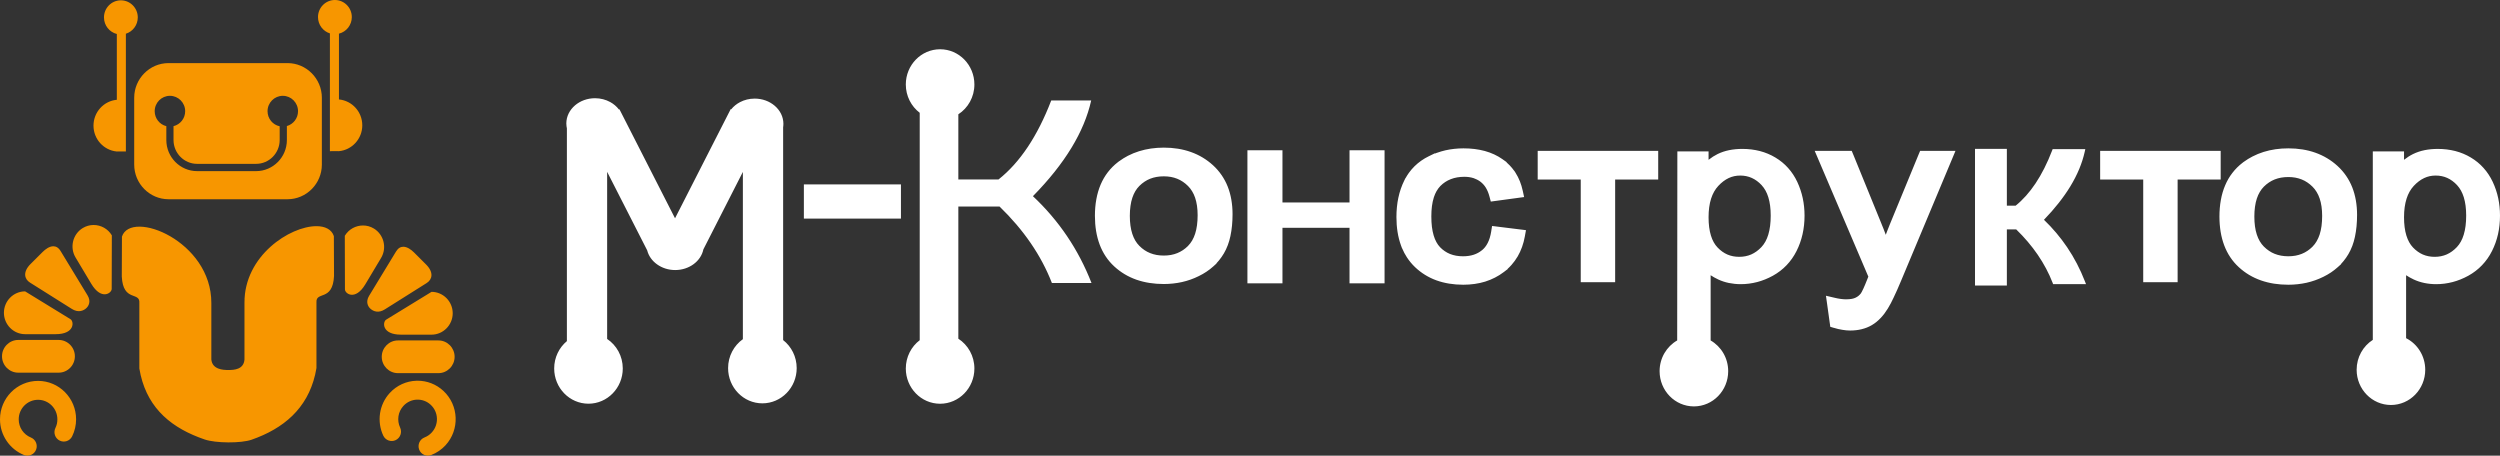 <?xml version="1.0" encoding="UTF-8"?> <svg xmlns="http://www.w3.org/2000/svg" width="812" height="148" viewBox="0 0 812 148" fill="none"><rect x="0" y="0" width="812" height="148" fill="#333333" stroke="none"/> <path fill-rule="evenodd" clip-rule="evenodd" d="M104.539 53.461V31.746C104.539 25.559 99.526 20.497 93.401 20.497H54.73C48.604 20.497 43.591 25.559 43.591 31.746V53.461C43.591 59.649 48.604 64.712 54.73 64.712H93.401C99.526 64.712 104.539 59.649 104.539 53.461ZM128.632 81.692L119.893 96.066C118.669 98.066 119.525 99.614 120.394 100.345C121.252 101.067 122.873 101.854 125.039 100.458L138.601 91.921C140.354 90.818 141.011 88.522 138.374 85.891L134.45 81.973C133.564 81.091 132.264 80.144 130.992 80.144C130.149 80.144 129.319 80.56 128.632 81.692ZM111.991 76.59L112.037 93.991C112.04 95.39 115.398 97.803 118.664 92.335L123.779 83.773C125.738 80.499 124.683 76.206 121.44 74.231C120.335 73.555 119.112 73.236 117.905 73.236C115.566 73.236 113.279 74.432 111.991 76.59ZM130.258 108.698H140.16C143.944 108.698 147.041 105.569 147.041 101.744C147.041 97.922 143.944 94.793 140.16 94.793L125.43 103.821C124.249 104.548 123.935 108.698 130.258 108.698ZM142.4 110.572H129.251C126.359 110.572 123.993 112.964 123.993 115.884C123.993 118.807 126.359 121.198 129.251 121.198H142.4C145.293 121.198 147.66 118.807 147.66 115.884C147.66 112.964 145.293 110.572 142.4 110.572ZM135.653 123.657H135.585C135.447 123.658 135.307 123.661 135.17 123.667C132.007 123.788 128.894 125.131 126.575 127.659C124.846 129.547 123.802 131.851 123.438 134.247C123.069 136.695 123.425 139.234 124.492 141.505C125.215 143.027 127.022 143.673 128.532 142.944C130.037 142.214 130.676 140.389 129.955 138.866C129.413 137.713 129.235 136.422 129.424 135.171C129.604 133.978 130.139 132.812 131.037 131.832C132.215 130.545 133.798 129.865 135.401 129.803C137.005 129.74 138.636 130.297 139.909 131.489C141.185 132.677 141.853 134.279 141.916 135.896C141.98 137.519 141.428 139.164 140.25 140.45C139.906 140.824 139.539 141.144 139.153 141.41C138.761 141.678 138.338 141.901 137.895 142.074C136.328 142.678 135.549 144.445 136.144 146.028C136.742 147.607 138.496 148.4 140.058 147.794C140.944 147.452 141.787 147.006 142.571 146.47C143.359 145.931 144.077 145.312 144.71 144.625C147.028 142.096 148.111 138.855 147.991 135.662C147.871 132.47 146.543 129.323 144.041 126.981C141.664 124.76 138.656 123.657 135.653 123.657ZM103.288 5.546C103.288 8.04 104.912 10.148 107.152 10.847V49.099L109.792 49.097L110.093 49.1C114.341 48.704 117.671 45.096 117.671 40.701C117.671 36.304 114.341 32.693 110.093 32.3V10.933C112.488 10.334 114.267 8.151 114.267 5.546C114.267 2.484 111.809 0 108.775 0C105.744 0 103.288 2.484 103.288 5.546ZM13.869 81.817L9.94 85.733C7.303 88.367 7.962 90.66 9.713 91.766L23.275 100.301C25.441 101.696 27.062 100.909 27.922 100.188C28.79 99.458 29.648 97.909 28.421 95.909L19.683 81.537C18.993 80.405 18.163 79.988 17.321 79.988C16.053 79.988 14.752 80.935 13.869 81.817ZM30.41 73.078H30.353C29.162 73.088 27.959 73.409 26.873 74.073C23.632 76.048 22.578 80.342 24.535 83.62L29.65 92.179C32.915 97.646 36.275 95.232 36.279 93.834L36.323 76.434C35.032 74.276 32.748 73.078 30.41 73.078ZM8.156 108.541H18.058C24.378 108.541 24.065 104.39 22.884 103.666L8.156 94.636C4.37 94.636 1.273 97.766 1.273 101.59C1.273 105.413 4.37 108.541 8.156 108.541ZM5.914 121.041H19.062C21.957 121.041 24.321 118.651 24.321 115.727C24.321 112.806 21.957 110.416 19.062 110.416H5.914C3.023 110.416 0.652 112.806 0.652 115.727C0.652 118.651 3.023 121.041 5.914 121.041ZM3.621 127.369C1.385 129.629 0 132.75 0 136.196C0 138.771 0.786 141.174 2.133 143.182C3.509 145.234 5.474 146.849 7.787 147.784C9.34 148.406 11.103 147.636 11.717 146.066C12.335 144.498 11.576 142.72 10.022 142.096C8.851 141.623 7.846 140.799 7.146 139.753C6.474 138.752 6.078 137.529 6.078 136.196C6.078 134.444 6.787 132.857 7.919 131.709C9.057 130.565 10.628 129.852 12.36 129.852C14.095 129.852 15.664 130.565 16.799 131.709C17.938 132.857 18.636 134.444 18.636 136.196C18.636 136.705 18.587 137.194 18.48 137.652C18.369 138.119 18.211 138.572 18 139.002C17.261 140.52 17.876 142.355 19.379 143.104C20.878 143.853 22.697 143.231 23.438 141.713C23.856 140.855 24.179 139.954 24.393 139.021C24.609 138.083 24.718 137.132 24.718 136.196C24.718 132.75 23.336 129.629 21.099 127.369C18.862 125.11 15.773 123.712 12.36 123.712C8.946 123.712 5.858 125.11 3.621 127.369ZM79.407 98.283V116.741C79.165 120.023 76.061 120.178 74.157 120.178C72.473 120.178 68.935 120.023 68.643 116.741V98.44C68.741 78.282 42.578 67.917 39.608 76.842L39.557 89.808C39.977 98.22 45.545 94.581 45.26 98.44V119.689C45.383 120.434 45.53 121.161 45.693 121.865C48.304 132.965 55.949 139.137 66.467 142.738C70.073 143.973 78.305 144.013 81.702 142.825C92.124 139.182 99.758 132.737 102.352 121.709C102.519 121.003 102.667 120.276 102.787 119.532V98.283C102.504 94.424 108.07 98.064 108.492 89.655L108.439 76.685C107.708 74.487 105.57 73.459 102.764 73.459C94.175 73.459 79.331 83.09 79.407 98.283ZM39.135 0.107C36.162 0.175 33.772 2.636 33.772 5.655C33.772 8.259 35.549 10.446 37.944 11.04V32.407C33.697 32.801 30.365 36.41 30.365 40.806C30.365 45.203 33.697 48.814 37.944 49.208L38.244 49.205H40.885V10.955C43.123 10.255 44.751 8.146 44.751 5.655C44.751 2.636 42.359 0.175 39.384 0.107H39.135ZM93.178 40.937V45.495C93.178 48.27 92.055 50.792 90.246 52.619L90.244 52.617C88.43 54.446 85.934 55.581 83.19 55.581H64.011C61.263 55.581 58.766 54.448 56.957 52.619C55.148 50.792 54.025 48.27 54.025 45.495V40.977C51.855 40.448 50.244 38.475 50.244 36.121C50.244 33.36 52.459 31.122 55.193 31.122C57.927 31.122 60.145 33.36 60.145 36.121C60.145 38.475 58.532 40.448 56.361 40.977V45.495C56.361 47.617 57.224 49.549 58.611 50.949C59.996 52.348 61.91 53.218 64.011 53.218H83.19C85.297 53.218 87.208 52.351 88.592 50.954V50.949C89.978 49.549 90.84 47.617 90.84 45.495V41.015C88.59 40.545 86.898 38.533 86.898 36.121C86.898 33.36 89.117 31.122 91.85 31.122C94.585 31.122 96.801 33.36 96.801 36.121C96.801 38.417 95.269 40.352 93.178 40.937Z" fill="#F79600"></path> <path fill-rule="evenodd" clip-rule="evenodd" d="M262.461 59.888H291.264H292.627V61.286V69.6V71.009H291.264H262.461H261.098V69.6V61.286V59.888H262.461ZM366.968 70.112C366.968 72.375 367.237 74.331 367.773 75.969C368.288 77.544 369.05 78.841 370.061 79.857L370.069 79.862C370.589 80.391 371.149 80.85 371.737 81.246C372.319 81.636 372.939 81.962 373.58 82.214C374.232 82.477 374.927 82.671 375.666 82.809C376.399 82.942 377.186 83.005 378.01 83.005C378.813 83.005 379.592 82.942 380.319 82.809C381.044 82.671 381.734 82.477 382.381 82.214C383.017 81.954 383.637 81.628 384.222 81.237C384.766 80.875 385.28 80.449 385.765 79.979L385.776 79.965L385.801 79.954L385.887 79.854C386.388 79.345 386.83 78.764 387.207 78.124V78.122C387.595 77.45 387.924 76.719 388.177 75.931C388.444 75.106 388.649 74.187 388.783 73.186C388.918 72.189 388.991 71.091 388.991 69.898C388.991 68.797 388.918 67.768 388.783 66.827C388.644 65.883 388.441 65.012 388.175 64.231C387.921 63.471 387.592 62.766 387.196 62.121C386.819 61.487 386.372 60.917 385.871 60.419C385.348 59.893 384.787 59.432 384.197 59.035C383.612 58.64 382.998 58.313 382.362 58.059C381.716 57.798 381.023 57.597 380.306 57.467H380.301C379.578 57.334 378.811 57.273 378.01 57.273C377.178 57.273 376.393 57.331 375.658 57.467C374.927 57.597 374.232 57.793 373.58 58.048C372.934 58.305 372.313 58.631 371.737 59.017C371.147 59.409 370.587 59.868 370.061 60.392C369.565 60.892 369.126 61.46 368.746 62.098C368.364 62.749 368.035 63.465 367.784 64.24C367.514 65.048 367.307 65.95 367.178 66.924C367.041 67.893 366.968 68.958 366.968 70.112ZM355.628 70.101C355.628 68.208 355.782 66.412 356.09 64.716C356.397 63.017 356.863 61.437 357.477 59.979C358.102 58.51 358.889 57.148 359.838 55.922C360.789 54.683 361.896 53.587 363.138 52.633L363.5 52.356H363.516C364.429 51.689 365.389 51.092 366.383 50.577H366.391C367.523 49.996 368.722 49.504 369.967 49.119C371.214 48.729 372.513 48.435 373.85 48.241C375.2 48.051 376.59 47.948 378.01 47.948C381.211 47.948 384.146 48.424 386.819 49.379C389.506 50.331 391.896 51.773 393.987 53.676C395.032 54.63 395.962 55.693 396.765 56.866H396.77C397.565 58.023 398.237 59.274 398.764 60.61C399.281 61.916 399.675 63.338 399.939 64.849C400.198 66.354 400.332 67.92 400.332 69.553C400.332 70.826 400.274 72.068 400.16 73.269C400.044 74.464 399.874 75.587 399.648 76.636H399.653C399.424 77.702 399.133 78.709 398.783 79.647H398.778C398.425 80.601 398.002 81.481 397.525 82.292C397.048 83.108 396.517 83.86 395.951 84.552C395.681 84.887 395.399 85.214 395.103 85.521L395.145 85.565L394.06 86.55C393.394 87.15 392.661 87.721 391.861 88.252C391.092 88.766 390.254 89.248 389.363 89.679C388.482 90.117 387.589 90.496 386.693 90.809C385.776 91.135 384.847 91.401 383.906 91.611C382.979 91.816 382.009 91.981 381.01 92.084H381.007C380.005 92.192 378.999 92.25 378.01 92.25C376.391 92.25 374.836 92.131 373.357 91.899C371.869 91.666 370.452 91.312 369.107 90.847C367.754 90.365 366.472 89.771 365.281 89.057C364.087 88.346 362.96 87.502 361.921 86.544C360.856 85.566 359.932 84.486 359.145 83.307C358.358 82.128 357.698 80.842 357.175 79.45C356.661 78.077 356.27 76.606 356.014 75.04C355.755 73.473 355.628 71.825 355.628 70.101ZM219.25 70.902L236.805 36.476L237.344 35.427L237.511 35.487C238.271 34.547 239.241 33.759 240.365 33.172C241.758 32.441 243.388 32.024 245.129 32.024C247.646 32.024 249.944 32.909 251.62 34.345C253.369 35.836 254.449 37.917 254.449 40.228C254.449 40.404 254.439 40.609 254.417 40.858C254.398 41.033 254.382 41.188 254.361 41.329V110.46C257.036 112.549 258.764 115.849 258.764 119.567C258.764 125.884 253.771 131.006 247.622 131.006C241.47 131.006 236.485 125.884 236.485 119.567C236.485 115.667 238.384 112.226 241.284 110.162V55.839L228.46 80.993C228.061 82.919 226.908 84.604 225.275 85.802H225.278C223.666 86.991 221.569 87.711 219.295 87.711C217.061 87.711 215 87.011 213.392 85.849C211.817 84.72 210.67 83.137 210.209 81.32L210.207 81.314L197.199 55.811V110.088C200.254 112.126 202.277 115.661 202.277 119.679C202.277 125.996 197.284 131.123 191.137 131.123C184.982 131.123 180 125.996 180 119.679C180 116.093 181.608 112.892 184.125 110.796V110.475V41.675C184.074 41.456 184.033 41.235 184.006 41.002C183.966 40.679 183.944 40.374 183.944 40.103C183.944 37.79 185.028 35.709 186.768 34.221C188.447 32.782 190.749 31.902 193.268 31.902C195.068 31.902 196.76 32.356 198.194 33.142C199.32 33.759 200.284 34.589 201.026 35.557L201.193 35.493L201.759 36.597L219.25 70.902ZM651.828 66.811H654.251H654.671C657.034 64.91 659.193 62.489 661.143 59.567C663.154 56.554 664.957 52.993 666.53 48.882L666.7 48.438H667.163H676.46H677.312L677.12 49.293C676.293 53.015 674.735 56.764 672.437 60.538C670.252 64.127 667.4 67.744 663.881 71.388C666.726 74.121 669.233 77.093 671.41 80.311C673.709 83.714 675.633 87.402 677.166 91.337L677.543 92.297H676.541H667.317H666.856L666.692 91.857C665.463 88.7 663.849 85.665 661.852 82.74C659.893 79.882 657.565 77.131 654.862 74.506H654.251H651.828V92.046V92.746H651.146H642.16H641.481V92.046V49.056V48.358H642.16H651.146H651.828V49.056V66.811ZM406.458 48.814H415.245H415.863H416.544V49.514V50.073V65.759H438.325V50.073V49.514V48.814H439.007H439.621H448.408H449.025H449.704V49.514V50.073V90.783V91.336V92.036H449.025H448.408H439.621H439.007H438.325V91.336V90.783V73.998H416.544V90.783V91.336V92.036H415.863H415.245H406.458H405.841H405.162V91.336V90.783V50.073V49.514V48.814H405.841H406.458ZM311.269 37.124V58.29H324.316C331.274 52.779 336.984 44.226 341.438 32.638H354.415C352.16 42.812 345.852 53.174 335.494 63.719C343.933 71.644 350.282 81.037 354.521 91.917H341.656C338.175 82.954 332.5 74.679 324.645 67.073H311.269V110.008C314.4 112.033 316.483 115.614 316.483 119.697C316.483 126.009 311.492 131.136 305.346 131.136C299.192 131.136 294.207 126.009 294.207 119.697C294.207 115.925 295.983 112.581 298.723 110.496V36.635C295.983 34.551 294.207 31.207 294.207 27.438C294.207 21.119 299.192 16 305.346 16C311.492 16 316.483 21.119 316.483 27.438C316.483 31.517 314.4 35.099 311.269 37.124ZM780.829 70.567C780.829 72.874 781.085 74.864 781.602 76.53C782.092 78.106 782.804 79.39 783.741 80.379C784.725 81.405 785.797 82.168 786.951 82.672C788.106 83.168 789.389 83.419 790.78 83.419C792.2 83.419 793.507 83.159 794.692 82.641C795.883 82.119 796.985 81.319 797.994 80.254C798.971 79.216 799.723 77.877 800.216 76.237C800.753 74.51 801.014 72.434 801.014 70.019C801.014 67.731 800.755 65.747 800.241 64.076C799.747 62.49 799.026 61.181 798.066 60.152V60.141C797.091 59.095 796.013 58.304 794.857 57.786C793.712 57.275 792.464 57.02 791.103 57.02C789.772 57.02 788.524 57.288 787.369 57.833C786.177 58.392 785.048 59.245 783.992 60.381C782.96 61.494 782.176 62.878 781.653 64.526C781.106 66.242 780.829 68.262 780.829 70.567ZM781.502 109.84C785.184 111.708 787.718 115.602 787.718 120.101C787.718 126.418 782.725 131.54 776.576 131.54C770.425 131.54 765.437 126.418 765.437 120.101C765.437 116.007 767.534 112.413 770.686 110.392V109.996V50.936V49.184H772.389H779.134H780.829V50.936V51.904C781.771 51.157 782.758 50.526 783.79 50.017V50.02C784.921 49.469 786.166 49.045 787.508 48.772C788.834 48.506 790.262 48.368 791.793 48.368C793.795 48.368 795.692 48.6 797.479 49.056C799.278 49.522 800.963 50.224 802.523 51.159C804.091 52.092 805.471 53.224 806.654 54.551C807.845 55.871 808.845 57.391 809.653 59.098V59.104C810.443 60.788 811.028 62.543 811.416 64.353C811.806 66.173 812 68.074 812 70.043C812 74.272 811.135 78.101 809.402 81.532C808.527 83.27 807.441 84.809 806.155 86.147C804.876 87.493 803.388 88.627 801.709 89.559C800.06 90.47 798.359 91.147 796.627 91.609V91.606C794.862 92.066 793.081 92.298 791.276 92.298C789.947 92.298 788.659 92.166 787.422 91.911C786.177 91.651 785.002 91.26 783.925 90.751V90.746C783.049 90.34 782.243 89.885 781.502 89.393V109.84ZM732.214 70.346C732.214 72.609 732.479 74.56 733.017 76.197C733.532 77.775 734.295 79.075 735.305 80.091L735.313 80.093C735.836 80.622 736.399 81.081 736.982 81.474C737.56 81.864 738.181 82.194 738.822 82.448C739.476 82.706 740.174 82.907 740.913 83.04C741.646 83.168 742.43 83.239 743.257 83.239C744.063 83.239 744.834 83.168 745.564 83.04C746.289 82.91 746.976 82.706 747.622 82.448C748.266 82.194 748.884 81.864 749.463 81.471C750.01 81.109 750.524 80.68 751.009 80.212L751.025 80.193L751.042 80.182L751.131 80.082C751.632 79.579 752.074 79.003 752.446 78.356V78.35C752.842 77.678 753.166 76.947 753.424 76.159C753.685 75.337 753.896 74.418 754.03 73.417C754.162 72.421 754.235 71.322 754.235 70.135C754.235 69.029 754.162 68.002 754.03 67.061C753.896 66.112 753.685 65.24 753.418 64.463C753.163 63.708 752.839 62.999 752.441 62.352C752.058 61.718 751.619 61.151 751.115 60.65C750.592 60.13 750.032 59.662 749.436 59.264C748.857 58.871 748.245 58.548 747.607 58.293C746.957 58.03 746.267 57.836 745.545 57.698H745.542C744.823 57.568 744.052 57.501 743.257 57.501C742.422 57.501 741.638 57.568 740.902 57.698C740.169 57.831 739.476 58.024 738.822 58.282C738.178 58.539 737.56 58.863 736.979 59.25C736.391 59.64 735.834 60.1 735.305 60.625C734.809 61.123 734.373 61.69 733.993 62.333C733.608 62.977 733.281 63.699 733.026 64.472C732.759 65.279 732.557 66.181 732.422 67.155C732.282 68.126 732.214 69.192 732.214 70.346ZM720.873 70.331C720.873 68.436 721.029 66.64 721.334 64.952C721.638 63.251 722.107 61.665 722.727 60.21C723.344 58.738 724.133 57.377 725.085 56.154C726.033 54.917 727.143 53.819 728.383 52.867L728.747 52.584H728.76C729.673 51.918 730.636 51.323 731.632 50.813H731.638C732.772 50.227 733.969 49.74 735.213 49.347C736.456 48.96 737.755 48.666 739.091 48.473C740.441 48.279 741.834 48.185 743.257 48.185C746.458 48.185 749.393 48.658 752.058 49.607C754.75 50.57 757.14 52.003 759.226 53.904C760.274 54.862 761.206 55.935 762.012 57.097C762.809 58.257 763.483 59.508 764.008 60.841C764.526 62.156 764.92 63.566 765.186 65.083C765.445 66.585 765.576 68.154 765.576 69.784C765.576 71.059 765.52 72.299 765.405 73.502C765.288 74.692 765.121 75.819 764.892 76.867L764.895 76.873C764.671 77.932 764.378 78.939 764.03 79.877L764.022 79.886C763.666 80.829 763.246 81.71 762.769 82.525C762.292 83.336 761.764 84.095 761.195 84.786C760.926 85.121 760.643 85.442 760.35 85.754L760.392 85.799L759.301 86.778C758.635 87.382 757.902 87.951 757.108 88.485C756.334 89 755.499 89.481 754.604 89.919C753.725 90.347 752.834 90.727 751.937 91.042C751.025 91.363 750.096 91.631 749.153 91.845C748.224 92.046 747.254 92.21 746.254 92.315H746.251C745.248 92.426 744.243 92.481 743.257 92.481C741.635 92.481 740.083 92.362 738.601 92.133C737.114 91.9 735.696 91.543 734.354 91.073C733.001 90.599 731.716 90.001 730.523 89.291C729.329 88.577 728.205 87.733 727.165 86.776C726.095 85.799 725.176 84.72 724.392 83.541C723.6 82.368 722.945 81.07 722.42 79.681C721.905 78.306 721.514 76.834 721.258 75.268C721.005 73.713 720.873 72.061 720.873 70.331ZM684.013 49.005H719.397H719.914H721.275V50.402V50.936V56.392V56.923V58.315H719.914H719.397H707.293V89.725V90.262V91.656H705.929H705.406H697.996H697.476H696.118V90.262V89.725V58.315H684.013H683.493H682.13V56.923V56.392V50.936V50.402V49.005H683.493H684.013ZM594.304 104.911L593.46 98.835L593.353 98.065L593.07 96.059L595.005 96.51L595.742 96.682C596.123 96.776 596.495 96.856 596.85 96.926C597.192 96.992 597.538 97.053 597.85 97.091C598.138 97.13 598.443 97.163 598.75 97.185C599.017 97.21 599.284 97.219 599.559 97.219C599.93 97.219 600.278 97.202 600.591 97.18C600.927 97.149 601.226 97.111 601.464 97.072C601.698 97.028 601.933 96.966 602.156 96.897C602.344 96.837 602.533 96.759 602.711 96.674L602.719 96.671C602.891 96.585 603.064 96.493 603.231 96.383C603.399 96.278 603.554 96.164 603.689 96.048H603.686C603.829 95.924 603.972 95.794 604.085 95.666L604.099 95.655C604.21 95.542 604.314 95.414 604.414 95.285V95.279H604.42L604.436 95.251C604.511 95.146 604.611 94.977 604.729 94.748C604.87 94.479 605.023 94.166 605.196 93.796V93.804C605.374 93.403 605.584 92.944 605.799 92.424C605.958 92.052 606.184 91.486 606.484 90.736L606.75 90.06L606.804 89.925L606.815 89.906L606.836 89.853L590.569 51.705L590.251 50.955L589.413 49.005H591.496H592.288H600.208H600.552H601.445L601.797 49.859L601.933 50.194L601.94 50.197L611.067 72.593L611.234 73.016L611.245 73.03L611.256 73.072L611.628 73.976L611.851 74.53H611.846L611.937 74.771C612.142 75.285 612.325 75.78 612.503 76.262L612.962 75.039C613.231 74.322 613.53 73.575 613.842 72.817L623.158 50.189L623.298 49.859L623.651 49.005H624.551H624.888H632.287H633.072H635.138L634.325 50.953L634.015 51.697L617.488 91.162C617.066 92.166 616.642 93.151 616.225 94.103V94.106C615.861 94.922 615.475 95.749 615.074 96.602H615.077C614.713 97.373 614.373 98.056 614.072 98.63L614.066 98.627C613.762 99.208 613.463 99.734 613.174 100.199C612.819 100.78 612.436 101.336 612.04 101.87C611.641 102.392 611.226 102.882 610.806 103.317C610.367 103.779 609.916 104.199 609.456 104.571C608.995 104.941 608.505 105.29 608 105.583H607.993V105.589C607.494 105.885 606.958 106.148 606.403 106.369C605.866 106.585 605.293 106.77 604.681 106.919V106.922C604.115 107.066 603.506 107.171 602.859 107.246H602.854C602.221 107.32 601.585 107.356 600.949 107.356C600.545 107.356 600.127 107.334 599.696 107.298C599.308 107.268 598.86 107.207 598.386 107.124C597.926 107.052 597.473 106.963 597.044 106.864H597.039C596.605 106.767 596.15 106.637 595.649 106.485V106.494L595.322 106.396L594.474 106.148L594.355 105.248L594.304 104.911ZM544.751 109.919L544.804 50.936L544.809 49.184H546.502H553.238H554.942V50.936V51.904C555.884 51.158 556.873 50.526 557.905 50.017V50.02C559.037 49.467 560.282 49.046 561.627 48.772C562.947 48.507 564.375 48.365 565.909 48.365C567.911 48.365 569.805 48.598 571.586 49.054C573.389 49.522 575.079 50.225 576.636 51.16C578.199 52.093 579.584 53.224 580.772 54.552C581.963 55.872 582.961 57.392 583.766 59.098V59.104C584.55 60.789 585.14 62.541 585.529 64.353C585.917 66.174 586.116 68.072 586.116 70.044C586.116 74.273 585.245 78.102 583.518 81.533C582.645 83.27 581.557 84.808 580.273 86.148C578.989 87.493 577.504 88.627 575.825 89.56C574.173 90.47 572.47 91.148 570.74 91.61V91.607C568.978 92.067 567.194 92.297 565.389 92.297C564.06 92.297 562.772 92.163 561.538 91.911C560.29 91.652 559.121 91.261 558.037 90.752V90.747C557.164 90.34 556.356 89.886 555.615 89.394V109.861V110.577C559.016 112.535 561.316 116.272 561.316 120.559C561.316 126.878 556.328 132 550.179 132C544.027 132 539.039 126.878 539.039 120.559C539.039 116.268 541.343 112.528 544.751 110.571V109.919ZM554.942 70.567C554.942 72.875 555.2 74.865 555.715 76.53C556.197 78.107 556.917 79.391 557.859 80.379C558.838 81.403 559.907 82.169 561.064 82.67C562.217 83.168 563.497 83.417 564.898 83.417C566.315 83.417 567.62 83.16 568.8 82.642C569.994 82.119 571.098 81.32 572.107 80.255C573.084 79.217 573.831 77.877 574.332 76.237C574.863 74.51 575.127 72.435 575.127 70.019C575.127 67.728 574.871 65.748 574.354 64.076C573.866 62.488 573.138 61.182 572.184 60.152V60.141C571.201 59.096 570.128 58.304 568.964 57.787C567.824 57.275 566.579 57.02 565.219 57.02C563.879 57.02 562.635 57.289 561.476 57.834C560.29 58.39 559.161 59.245 558.105 60.382C557.07 61.494 556.286 62.878 555.761 64.527C555.217 66.24 554.942 68.26 554.942 70.567ZM501.321 49.005H536.707H537.218H538.585V50.402V50.936V56.392V56.923V58.315H537.218H536.707H524.602V89.725V90.262V91.656H523.236H522.719H515.305H514.788H513.425V90.262V89.725V58.315H501.321H500.8H499.442V56.923V56.392V50.936V50.402V49.005H500.8H501.321ZM486.405 73.615L493.651 74.511L494.201 74.575L495.637 74.76L495.373 76.213L495.273 76.775C495.052 78.001 494.748 79.154 494.36 80.225C493.969 81.326 493.484 82.358 492.921 83.329L492.915 83.324C492.349 84.29 491.689 85.198 490.945 86.036C490.55 86.487 490.121 86.921 489.671 87.331L489.719 87.383L488.456 88.346C487.561 89.035 486.602 89.638 485.583 90.158C484.581 90.676 483.519 91.105 482.415 91.456V91.459C481.336 91.796 480.184 92.046 478.976 92.223C477.771 92.391 476.537 92.48 475.274 92.48C472.075 92.48 469.171 92.002 466.557 91.064C463.926 90.111 461.604 88.667 459.607 86.766C458.591 85.797 457.702 84.718 456.936 83.543C456.349 82.638 455.835 81.661 455.398 80.623H455.374L455.04 79.719C454.552 78.371 454.172 76.91 453.927 75.358C453.679 73.811 453.56 72.182 453.56 70.48C453.56 69.392 453.611 68.313 453.719 67.246C453.825 66.163 453.98 65.142 454.191 64.188H454.193C454.401 63.211 454.663 62.251 454.983 61.324C455.306 60.38 455.689 59.479 456.107 58.632L456.484 57.865H456.516C456.851 57.265 457.214 56.698 457.599 56.155V56.153C458.157 55.384 458.769 54.664 459.44 54C460.111 53.341 460.841 52.736 461.615 52.191C462.388 51.645 463.226 51.155 464.115 50.729L466.055 49.783V49.874C466.287 49.783 466.519 49.695 466.753 49.617L466.756 49.62C467.691 49.288 468.607 49.02 469.504 48.815H469.507C470.42 48.607 471.377 48.452 472.369 48.344C473.355 48.239 474.349 48.184 475.336 48.184C476.583 48.184 477.796 48.256 478.951 48.397C480.113 48.541 481.226 48.762 482.283 49.045H482.285C483.35 49.34 484.363 49.711 485.319 50.154C486.268 50.594 487.176 51.117 488.017 51.712L488.111 51.783L489.361 52.669L489.31 52.725C489.677 53.042 490.021 53.375 490.356 53.723C490.878 54.263 491.363 54.852 491.811 55.48H491.841L492.245 56.114C492.783 56.961 493.257 57.879 493.651 58.87C494.039 59.836 494.354 60.873 494.587 61.96L494.592 61.963L494.712 62.528L495.031 64.005L493.557 64.202L492.999 64.279L485.842 65.25L485.389 65.312L484.212 65.475L483.902 64.296L483.781 63.845C483.632 63.28 483.457 62.749 483.258 62.273C483.066 61.806 482.837 61.363 482.59 60.951H482.592C482.355 60.572 482.091 60.214 481.789 59.888C481.501 59.567 481.181 59.274 480.838 59.017V59.011C480.501 58.765 480.132 58.533 479.731 58.33C479.394 58.156 479.052 58.006 478.715 57.896L478.512 57.829C478.089 57.7 477.629 57.592 477.141 57.525C476.68 57.459 476.171 57.423 475.627 57.423C473.994 57.423 472.522 57.677 471.224 58.187C469.947 58.679 468.806 59.429 467.826 60.417C467.373 60.893 466.958 61.44 466.597 62.072H466.594C466.263 62.65 465.982 63.297 465.746 63.999V64.005L465.679 64.224C465.416 65.055 465.226 65.97 465.093 66.969C464.961 67.971 464.899 69.08 464.899 70.3C464.899 71.54 464.961 72.669 465.083 73.676C465.212 74.697 465.406 75.632 465.654 76.473C465.885 77.262 466.187 77.995 466.543 78.645C466.882 79.268 467.282 79.819 467.723 80.281C468.192 80.773 468.704 81.199 469.249 81.57C469.787 81.938 470.358 82.245 470.968 82.492C471.584 82.738 472.245 82.925 472.94 83.05C473.644 83.175 474.398 83.242 475.19 83.242C475.85 83.242 476.459 83.194 477.028 83.111C477.577 83.034 478.119 82.909 478.639 82.74C479.146 82.577 479.62 82.375 480.057 82.134C480.501 81.894 480.922 81.612 481.315 81.293L481.493 81.152L481.498 81.144C481.808 80.878 482.099 80.574 482.364 80.245H482.361C482.684 79.841 482.967 79.392 483.209 78.913C483.46 78.418 483.689 77.857 483.878 77.24V77.234C484.069 76.606 484.22 75.925 484.336 75.22L484.414 74.722L484.624 73.399L485.915 73.551L486.405 73.615Z" fill="white"></path> </svg> 